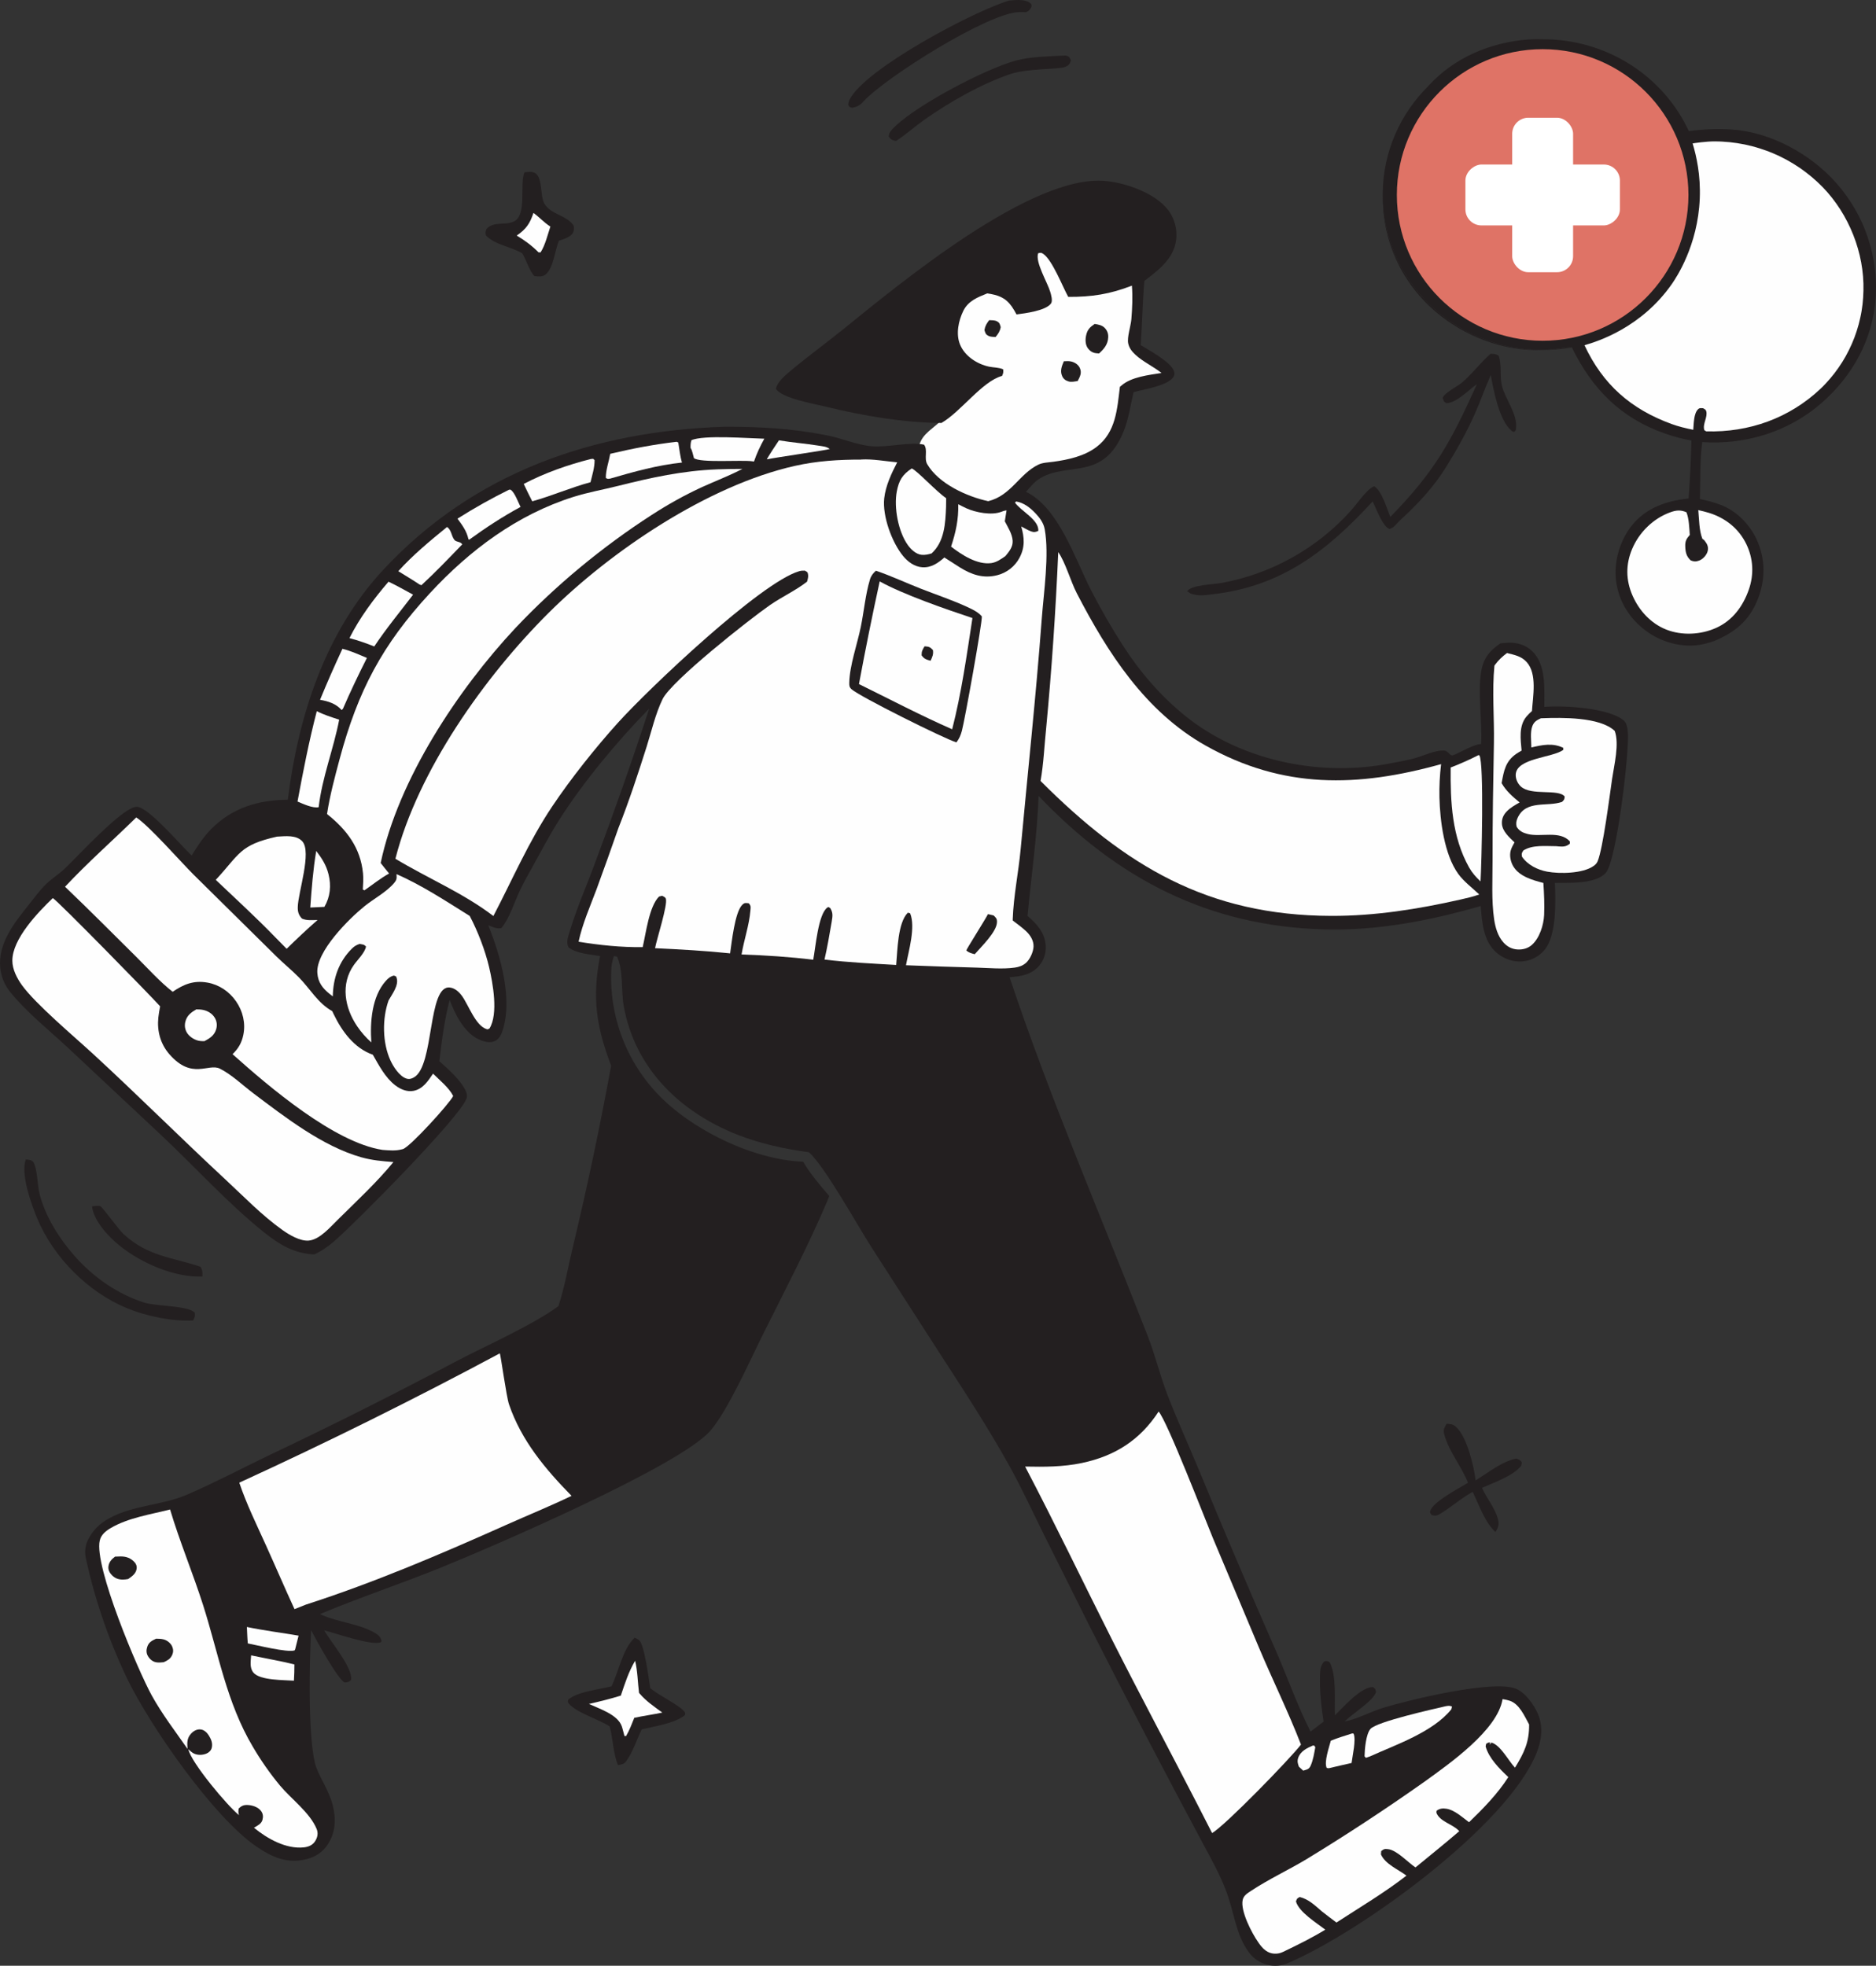 <svg xmlns="http://www.w3.org/2000/svg" id="Layer_2" data-name="Layer 2" viewBox="0 0 584.71 612.7"><rect x="0" y="0" width="584.71" height="612.7" fill="#333333" stroke="none"/><defs><style>      .cls-1 {        fill: #231f20;      }      .cls-2 {        fill: #df7366;      }      .cls-3 {        fill: #fff;      }      .cls-4 {        fill: #fefefe;      }    </style></defs><g id="Layer_1-2" data-name="Layer 1"><g><path class="cls-4" d="M294.69,129.4c-2.03,3.22-6.21,4.78-7.77,8.25-1.71,3.82.5,8.3,3.38,11.34,3.91,4.14,9.16,6.99,14.75,8.02,1.22.23,2.51.36,3.69,0,.89-.27,1.66-.81,2.43-1.34,2.91-2.02,5.82-4.03,8.73-6.05,1.55-1.08,3.12-2.16,4.86-2.9,4.22-1.78,9.09-1.38,13.35-3.06,4.16-1.64,7.37-5.18,9.29-9.22s2.65-8.54,2.88-13c4.9-.53,9.62-2.14,13.73-4.84-2.45-2.07-4.89-4.14-7.34-6.21-.83-.7-1.68-1.43-2.17-2.39-.78-1.53-.53-3.36-.29-5.06.62-4.44,1.02-8.91,1.2-13.39.02-.55.03-1.14-.28-1.59-.83-1.22-2.69-.3-3.96.44-3.66,2.11-8.27,1.78-12.31.53-1.54-.48-3.08-1.1-4.24-2.22-1.65-1.6-2.28-3.94-3.04-6.1s-1.91-4.44-4.03-5.33c-1.64-.69-3.56-.37-5.15.42s-2.91,2.02-4.21,3.23c-.73.68-1.48,1.4-1.76,2.35-.98,3.38,4.53,6.3,3.23,9.56-5.97,1.61-12.31-3.33-18.25-1.59-2.78.82-4.94,2.99-6.75,5.25-1.78,2.22-3.4,4.77-3.5,7.61-.16,4.59,3.57,8.26,6.89,11.43,1.29,1.23,2.66,2.71,2.58,4.5-.05.96-.52,1.85-.99,2.7-1.3,2.36-3.55,6.36-4.98,8.64Z"></path><g><path class="cls-1" d="M489.91,108.28c-2.94.53-5.97.8-9.07.8.5-.02,1.01-.05,1.51-.09,2.48-.2,4.97-.6,7.44-.96.04.08.08.17.12.25Z"></path><path class="cls-1" d="M584.68,87.98c-.02-.8-.07-1.61-.14-2.41s-.15-1.6-.26-2.4c-.1-.8-.23-1.6-.38-2.39-.14-.79-.31-1.58-.49-2.37-.19-.78-.39-1.56-.61-2.34-.23-.77-.47-1.54-.73-2.3-.26-.77-.54-1.52-.84-2.27-.29-.75-.61-1.49-.94-2.22-.34-.74-.69-1.46-1.06-2.18-.37-.71-.76-1.42-1.17-2.12-.4-.69-.82-1.38-1.26-2.06-.44-.67-.9-1.34-1.37-1.99-.47-.65-.96-1.3-1.46-1.93-.5-.62-1.02-1.24-1.56-1.85-7.94-9.09-20.56-16.01-32.71-16.79-4.4-.29-8.95-.08-13.33.51-7.79-16.88-25.25-28.64-45.53-28.64h-.15c-1.44-.06-2.89-.03-4.37.07-11.81.92-23.04,5.63-31.09,14.44-.02.02-.04.05-.06.07-8.63,8.57-14.01,20.23-14.2,33.13-.01.24-.01.48-.01.72,0,26.74,22.33,48.42,49.88,48.42.5-.02,1.01-.05,1.51-.09,2.48-.2,4.97-.6,7.44-.96.04.08.08.17.12.25,6.33,12.95,15.18,21.99,29.01,26.84,2.69.95,5.44,1.68,8.25,2.18-.14,6.03-.43,12.06-.86,18.08-6.73.65-13.26,2.88-17.65,8.34-3.79,4.73-5.71,11.32-4.96,17.33.8,6.37,4.2,11.79,9.33,15.59,4.65,3.44,10.77,5.22,16.53,4.38,1.59-.23,3.23-.71,4.75-1.24,6.34-2.67,10.79-6.19,13.45-12.75,2.49-6.11,2.57-12.62-.16-18.68-2.23-4.94-6.41-9.2-11.54-11.08-2.01-.74-4.13-1.31-6.23-1.73.17-5.84-.02-11.96.71-17.75,13.46.9,26.9-3.19,37.15-12.13,9.7-8.45,16.04-19.89,16.92-32.84.05-.81.08-1.61.09-2.42.02-.81,0-1.61-.02-2.42ZM580.69,92.71c-.05.71-.11,1.42-.19,2.13-.09.7-.19,1.41-.3,2.11-.12.7-.25,1.4-.41,2.09-.15.7-.32,1.39-.5,2.07-.19.69-.39,1.37-.61,2.05-.22.67-.45,1.35-.7,2.01-.26.67-.52,1.32-.81,1.98-.28.65-.58,1.29-.9,1.93-.31.64-.64,1.27-.99,1.89-.35.62-.71,1.23-1.08,1.83-.38.61-.77,1.2-1.18,1.78-.4.59-.82,1.16-1.25,1.72-.44.57-.89,1.12-1.35,1.66-.46.54-.93,1.07-1.42,1.59-.48.52-.98,1.03-1.5,1.52-9.78,9.27-22.35,13.74-35.73,13.37l-.58-.38c-.6-1.98,1.11-3.98.6-5.91-.15-.56-.54-.65-.99-.93-.61,0-1.03-.16-1.51.28-1.44,1.31-1.37,4.6-1.55,6.45-2.29-.46-4.55-1-6.74-1.8-12.73-4.65-21.42-12.31-27.16-24.56,13.16-4.24,24.41-9.88,31.44-22.46,3.2-5.72,4.68-11.83,5.01-18.07v-.04c.29-2.08.43-4.2.43-6.36,0-5.66-1-11.09-2.84-16.14l4.88-.39c.57-.04,1.12-.06,1.69-.06.78,0,1.56.03,2.35.07.78.04,1.56.1,2.33.18.78.08,1.56.18,2.33.3.77.12,1.54.26,2.31.41.76.16,1.53.34,2.28.53.76.2,1.51.41,2.26.65.75.23,1.49.48,2.22.75.73.27,1.46.55,2.18.86.72.3,1.43.63,2.14.97.7.34,1.4.7,2.08,1.07.69.38,1.36.77,2.03,1.18.67.41,1.32.83,1.97,1.27.64.45,1.28.9,1.9,1.38.62.47,1.23.96,1.83,1.46.6.5,1.19,1.02,1.76,1.55.57.54,1.13,1.08,1.68,1.64,8.16,8.43,12.99,20.51,12.68,32.24-.01.71-.04,1.42-.09,2.13Z"></path><circle class="cls-2" cx="480.81" cy="60.77" r="45.44"></circle><path class="cls-1" d="M308.3,99.79c.72.02,1.72,0,2.37.33.92.46.98.95,1.23,1.85-.26,1.34-.75,2.01-1.59,3.07-.6-.03-1.54-.03-2.09-.29-1.04-.5-1.08-.87-1.39-1.88.23-1.32.68-2.01,1.47-3.07h0Z"></path><path class="cls-1" d="M331.58,112.6c.77-.04,1.6-.1,2.36.09,1.1.28,2.2,1,2.65,2.07.65,1.54,0,2.64-.69,3.99-.88.15-1.96.4-2.84.14-.96-.29-1.62-.77-2.02-1.69-.71-1.61-.11-3.08.54-4.6h0Z"></path><path class="cls-1" d="M341.19,100.97c1.14.18,2.37.39,3.19,1.3.76.84,1.08,1.75,1.03,2.87-.1,2.19-1.3,3.62-2.86,5.03-1.43-.06-2.35-.27-3.31-1.4-.97-1.13-1.02-2.75-.74-4.13.39-1.9,1.15-2.62,2.68-3.67h0Z"></path><path class="cls-1" d="M28.68,375.98c.62-.03,1.93-.22,2.52-.07.68.18,5.8,7.4,7.38,8.82,7.73,6.96,14.88,7.07,23.9,10.1.7,1.16.59,1.73.61,3.06-8.8.31-19.06-4.19-25.81-9.63-3.44-2.77-8.13-7.77-8.6-12.29h0Z"></path><path class="cls-1" d="M331.39,17.34c.3-.01.74-.05,1.03.03.89.26,1.04.68,1.37,1.44-.35,1.15-.64,1.57-1.83,2.06-1.86.76-11.76.45-16.91,2.17-9.09,3.03-19.07,8.74-26.93,14.27-2.88,2.03-5.48,4.4-8.42,6.34l-.4.26c-.14-.02-.29-.01-.43-.05-1.04-.27-1.26-.47-1.87-1.29.13-.83.18-1.2.75-1.87,5.91-7.02,29.52-19.39,39.03-21.86,4.72-1.23,9.77-1.23,14.61-1.51h0Z"></path><path class="cls-1" d="M450.89,443.77c1.18.07,1.9.09,2.84.9,3.45,2.96,5.66,12.3,6.19,16.74,3.88-2.36,8.16-5.89,12.65-6.79.99.37,1.17.36,1.77,1.21l-.23,1.04c-2.66,3.28-8.39,5.14-12.2,6.88,1.46,3.29,4.04,6.22,4.96,9.72.45,1.72.13,2.6-.77,4.04-3.28-2.98-5.18-8.58-7.09-12.51-3.66,1.98-6.72,4.82-10.26,6.91-.97.58-1.42.58-2.49.34-.32-.45-.63-.61-.5-1.2.68-2.96,9.26-7.28,11.78-8.91-2.02-5.08-5.89-9.67-7.36-14.9-.44-1.57-.07-2.17.71-3.48h0Z"></path><path class="cls-1" d="M314.54.17c1.92-.17,5.03-.51,6.6.83.47.4.32.36.38,1.05-.57,1.06-.64,1.18-1.69,1.75-.76-.03-1.52-.04-2.28-.02-9.69.28-41.52,20.34-48.44,27.84-1,1.19-2,1.71-3.51,1.97-.83-.25-.75-.05-1.22-.88.05-.62.14-1.15.43-1.71,5.07-9.76,38.84-27.59,49.72-30.83h0Z"></path><path class="cls-1" d="M8.08,361.38c.72.11,1.81.1,2.27.79,1.27,1.88,1.33,7.22,1.9,9.61,1.73,7.25,6.32,14.47,11.25,19.98,5.77,6.45,13.2,11.61,21.48,14.25,3.72,1.19,13.69.89,15.75,3.15.12,1.06-.04,1.48-.54,2.41-6.44.36-14.53-1.33-20.47-3.76-12.25-5-22.99-15.83-28.1-27.99-1.78-4.23-5.34-14.1-3.55-18.44h0Z"></path><path class="cls-1" d="M163.47,53.69c.89-.08,1.93-.24,2.8.03,3.03.92,1.96,7.17,3.36,9.68,1.97,3.52,7.19,3.7,9.17,6.96.07.69.17,1.31-.12,1.97-.7,1.63-2.94,2.15-4.47,2.7-1.29,2.98-1.65,8.46-4.15,10.51-1.05.86-2.22.62-3.48.52-1.69-1.7-2.44-5.01-3.85-7.13-3.52-2.07-8.42-2.59-11.25-5.51-.29-.95-.17-1.1.14-2.06,2.28-2.48,5.79-1.02,8.55-2.33,4.18-1.99,1.69-11.59,3.3-15.34h0Z"></path><path class="cls-4" d="M166.27,66.37c1.85,1.32,3.27,2.99,5.27,4.25-.87,2.59-1.59,5.77-3.06,8.05l-.63-.02c-2.12-2.13-4.24-3.69-6.8-5.23,2.96-2.02,4.08-3.71,5.22-7.04h0Z"></path><path class="cls-1" d="M197.81,510.45c.44.22,1.04.47,1.42.79,1.62,1.36,3.04,12.41,3.43,14.94,2.6,2.21,9.02,5.29,10.57,7.21.46.57.31.56.23,1.22-3.3,2.6-9.41,3.43-13.45,4.4-1.54,3.17-2.72,7.01-4.78,9.87-.77,1.06-1.41,1.05-2.61,1.29-1.51-3.52-1.55-8.27-2.6-12.07-3.41-2.25-10.37-4.25-12.78-7.17-.41-.49-.21-.64-.1-1.2,2.88-2.49,9.78-3.17,13.44-4.12,2.3-4.62,3.43-11.59,7.23-15.16h0Z"></path><path class="cls-4" d="M197.95,517.62c.77,3.16.82,6.78,1.22,10.03.08.09.17.19.25.28,1.99,2.34,4.54,4.04,7,5.86-2.89.6-5.82,1.02-8.72,1.62-.78,1.94-1.51,3.88-2.56,5.69h-.51s-.24-.94-.24-.94l-.17-.62c-.13-.5-.26-1-.43-1.5-1.27-3.64-7.02-5.45-10.23-6.94,3.35-.77,6.65-1.57,9.94-2.6,1.26-3.76,2.43-7.44,4.46-10.87h0Z"></path><path class="cls-1" d="M464.6,110.27c1.01.04,1.57.04,2.47.55,1.1,2.89.31,6.34,1.03,9.35,1.01,4.21,4.87,8.79,4.42,13.18-.07.7-.03.83-.6,1.27-.46-.12-.46-.07-.85-.4-3.85-3.28-5.56-12.58-6.43-17.31-1.81,4.04-3.25,8.25-5.06,12.3-2.53,5.66-5.74,11.35-9.02,16.61-3.91,6.25-8.79,11.38-14.19,16.35-1.06.97-1.88,2.38-3.32,2.71-2.16-.81-4.15-6.5-5.23-8.6-14,15.27-28.19,26.38-49.46,28.89-2.84.36-4.95.76-7.68-.34l.3.07-.95-.61c1.17-1.96,8.07-2.14,10.45-2.55.97-.17,1.94-.37,2.9-.58.96-.21,1.92-.45,2.88-.7.95-.25,1.9-.53,2.84-.82.94-.29,1.88-.61,2.81-.94.93-.33,1.85-.68,2.77-1.05.92-.37,1.82-.76,2.72-1.17s1.79-.83,2.67-1.28c.88-.44,1.75-.91,2.62-1.39.86-.48,1.71-.98,2.56-1.49.84-.52,1.67-1.05,2.49-1.6.82-.55,1.63-1.12,2.42-1.7.8-.58,1.58-1.18,2.35-1.8.77-.62,1.53-1.25,2.27-1.89.74-.65,1.48-1.31,2.19-1.99.72-.68,1.42-1.37,2.11-2.08.69-.71,1.36-1.43,2.02-2.16,1.94-2.14,4.69-6.44,7.18-7.55,2.41,1.4,3.96,6.96,5.05,9.57,14-14.32,18.87-23.41,26.99-41.37-2.64,1.8-6.28,5.81-9.51,5.93-.91-.54-.82-.67-1.15-1.69.62-1.62,4.42-3.42,5.95-4.7,3.26-2.73,5.76-6.24,8.99-9.03h0Z"></path><path class="cls-1" d="M430.96,60.66c-.03,1.5.02,3.02.14,4.56.06.77.13,1.53.23,2.29.1.77.22,1.53.35,2.28.14.76.29,1.51.47,2.26.17.75.36,1.5.57,2.24.21.74.44,1.47.68,2.2.25.73.51,1.45.8,2.16.28.72.58,1.43.89,2.13.32.7.65,1.39,1,2.08.36.68.72,1.36,1.11,2.02.38.67.78,1.32,1.2,1.97.42.65.85,1.28,1.3,1.91.45.62.91,1.24,1.39,1.84.48.6.97,1.19,1.48,1.77.5.57,1.03,1.14,1.56,1.69.54.55,1.09,1.09,1.65,1.62.56.52,1.14,1.03,1.72,1.53,9.1,7.72,21.31,12.4,33.34,11.87-27.55,0-49.88-21.68-49.88-48.42ZM568.1,58.34c-.55-.56-1.11-1.1-1.68-1.64-.57-.53-1.16-1.05-1.76-1.55-.6-.5-1.21-.99-1.83-1.46-.62-.48-1.26-.93-1.9-1.38-.65-.44-1.3-.86-1.97-1.27-.67-.41-1.34-.8-2.03-1.18-.68-.37-1.38-.73-2.08-1.07-.71-.34-1.42-.67-2.14-.97-.72-.31-1.45-.59-2.18-.86-.73-.27-1.47-.52-2.22-.75-.75-.24-1.5-.45-2.26-.65-.75-.19-1.52-.37-2.28-.53-.77-.15-1.54-.29-2.31-.41-.77-.12-1.55-.22-2.33-.3-.77-.08-1.55-.14-2.33-.18-.79-.04-1.57-.07-2.35-.07-.57,0-1.12.02-1.69.06l-4.88.39c1.84,5.05,2.84,10.48,2.84,16.14,0,2.16-.14,4.28-.43,6.36v.04c-.33,6.24-1.81,12.35-5.01,18.07-7.03,12.58-18.28,18.22-31.44,22.46,5.74,12.25,14.43,19.91,27.16,24.56,2.19.8,4.45,1.34,6.74,1.8.18-1.85.11-5.14,1.55-6.45.48-.44.9-.28,1.51-.28.45.28.84.37.99.93.51,1.93-1.2,3.93-.6,5.91l.58.38c13.38.37,25.95-4.1,35.73-13.37.52-.49,1.02-1,1.5-1.52.49-.52.96-1.05,1.42-1.59.46-.54.91-1.09,1.35-1.66.43-.56.85-1.13,1.25-1.72.41-.58.8-1.17,1.18-1.78.37-.6.73-1.21,1.08-1.83.35-.62.68-1.25.99-1.89.32-.64.62-1.28.9-1.93.29-.66.55-1.31.81-1.98.25-.66.48-1.34.7-2.01.22-.68.42-1.36.61-2.05.18-.68.35-1.37.5-2.07.16-.69.29-1.39.41-2.09.11-.7.21-1.41.3-2.11.08-.71.14-1.42.19-2.13.05-.71.08-1.42.09-2.13.31-11.73-4.52-23.81-12.68-32.24Z"></path><path class="cls-4" d="M529.33,159c1.13.26,2.27.52,3.38.87,5.1,1.61,9.22,4.86,11.58,9.72,2.19,4.52,2.43,9.46.78,14.18-1.8,5.16-5.05,9.62-10.15,11.92-4.78,2.16-10.71,2.48-15.61.53-4.78-1.9-8.44-5.91-10.48-10.57-2.11-4.81-2.17-9.72-.12-14.56,2.19-5.19,6.58-9.5,11.9-11.42,1.84-.66,3.23-.79,5.02,0,.81,2.04.88,4.88,1.04,7.07-1.07,1.2-1.47,1.94-1.41,3.57.06,1.79.33,3.1,1.7,4.36,1,.4,1.58.43,2.61.06,1.2-.44,2.34-1.7,2.66-2.91.34-1.27-.11-2.25-.88-3.23-.32-.41-.26-.3-.75-.64-1.04-2.63-1.02-6.15-1.28-8.97h0Z"></path><path class="cls-4" d="M568.1,58.34c-.55-.56-1.11-1.1-1.68-1.64-.57-.53-1.16-1.05-1.76-1.55-.6-.5-1.21-.99-1.83-1.46-.62-.48-1.26-.93-1.9-1.38-.65-.44-1.3-.86-1.97-1.27-.67-.41-1.34-.8-2.03-1.18-.68-.37-1.38-.73-2.08-1.07-.71-.34-1.42-.67-2.14-.97-.72-.31-1.45-.59-2.18-.86-.73-.27-1.47-.52-2.22-.75-.75-.24-1.5-.45-2.26-.65-.75-.19-1.52-.37-2.28-.53-.77-.15-1.54-.29-2.31-.41-.77-.12-1.55-.22-2.33-.3-.77-.08-1.55-.14-2.33-.18,0,0-1.24-.07-2.35-.07-2.78,0-6.26.53-6.9.63,1.18,3.87,2.53,9.86,2.23,17.19-.59,14.67-7.35,24.67-8.66,26.57-9.45,13.59-23.08,17.96-27.27,19.14,5.74,12.25,14.43,19.91,27.16,24.56,2.19.8,4.45,1.34,6.74,1.8.18-1.85.11-5.14,1.55-6.45.48-.44.9-.28,1.51-.28.45.28.84.37.99.93.51,1.93-1.2,3.93-.6,5.91l.58.38c13.38.37,25.95-4.1,35.73-13.37.52-.49,1.02-1,1.5-1.52.49-.52.96-1.05,1.42-1.59.46-.54.91-1.09,1.35-1.66.43-.56.85-1.13,1.25-1.72.41-.58.8-1.17,1.18-1.78.37-.6.73-1.21,1.08-1.83.35-.62.68-1.25.99-1.89.32-.64.62-1.28.9-1.93.29-.66.55-1.31.81-1.98.25-.66.48-1.34.7-2.01.22-.68.42-1.36.61-2.05.18-.68.35-1.37.5-2.07.16-.69.29-1.39.41-2.09.11-.7.21-1.41.3-2.11.08-.71.14-1.42.19-2.13.05-.71.08-1.42.09-2.13.31-11.73-4.52-23.81-12.68-32.24Z"></path><path class="cls-1" d="M464.85,543.13c2.89.84,5.25,5.62,7.34,7.83,2.81-4.59,4.47-7.94,4.4-13.47-1.45-2.61-3.03-6.45-6.13-7.42-.7-.23-1.41-.35-2.14-.47-1.57,9.67-16.59,20.14-24.26,25.68-11.98,8.47-24.24,16.52-36.77,24.16-5.67,3.41-11.88,6.28-17.38,9.93-1.11.74-2.29,1.42-2.59,2.81-.74,3.44,2.82,10.32,4.83,13.17,1.59,2.26,2.62,3.15,5.24,3.96.1.04.2.07.31.1,5.17-2.45,10.47-4.98,15.35-7.96-2.76-2.17-8.17-5.43-9.14-8.81.34-.93.31-.91,1.17-1.38,2.81.68,4.78,2.66,6.92,4.49,1.51,1.15,3,2.36,4.54,3.46,7.33-4.76,14.89-9.24,21.81-14.61-2.63-1.98-6.61-3.57-7.95-6.62l.08-1.02c.83-.65,1.01-.75,2.13-.62,2.75.31,6.22,4.15,8.56,5.7,4.55-3.75,9.17-7.45,13.65-11.3-.1-.1-.2-.2-.3-.3-2.08-2.01-5.75-2.7-6.84-5.43l.06-.66c1.01-.68,1.87-.79,3.09-.6,2.53.39,4.99,2.72,7.03,4.2,4.47-4.32,8.88-8.81,12.24-14.06-2.72-2.56-6.07-5.89-7.07-9.56l.16-.83c.51-.3.65-.42,1.26-.43l-.2.71.6-.65Z"></path><path class="cls-1" d="M507.35,228.16c-.14-1.33-.27-2.79-1.36-3.68-4.69-3.86-18.82-4.67-24.66-4.14-.05-5.73.69-13.04-3.79-17.4-1.97-1.92-4.81-2.75-7.52-2.61-.79.04-1.59.11-2.38.21-3.27,2.2-5.21,4.54-5.94,8.5-1.19,6.42.31,15.82-.07,22.86-.15.01-.3.03-.44.04-2.52.28-7.83,3.63-8.65,3.5-.78-.11-1.37-1.46-2.37-1.51-2.99-.18-6.8,1.81-9.72,2.53-2.97.72-6.01,1.3-9.03,1.82-21.12,3.63-44.78-1.43-61.68-14.89-7.87-6.28-14.36-13.83-19.8-22.27-3.56-5.54-6.95-11.43-9.95-17.29-4.92-9.64-10.09-25.69-20.21-30.53,1.21-1.35,2.5-3,4.04-4,8.77-5.64,20.06.99,26.45-15,1.55-3.89,2.08-8.03,3.04-12.08,3.07-.85,10.95-2,12.52-4.89.3-.54.27-1.14.05-1.73-1.08-2.86-7.71-6.4-10.34-8.03.46-6.66.56-13.39,1.14-20.03,4.32-3.27,9.15-6.89,9.89-12.69.06-.42.09-.84.1-1.26.01-.42,0-.84-.03-1.26-.02-.41-.07-.83-.14-1.25-.07-.41-.16-.82-.27-1.23-.11-.4-.24-.8-.39-1.19-.15-.4-.31-.78-.5-1.16-.19-.37-.39-.74-.61-1.1-.22-.36-.46-.7-.72-1.03-4.03-5.19-13.02-8.37-19.48-8.97-23.03-2.14-64.04,31.95-81.77,46.27-5.44,4.39-11.11,8.51-16.47,13.01-1.64,1.39-3.99,3.33-4.46,5.49,1.83,2.99,12.07,4.72,15.63,5.6,11.42,2.8,24.15,4.99,35.97,5.06,6.07-3.5,12.72-13.01,18.89-14.66.41-.89.42-1.08.35-2.06-1.36-.61-2.94-.53-4.39-.83-3.74-.79-7.62-3.3-9.08-6.96-1.32-3.28-.45-7.37,1.05-10.44,1.52-3.09,4.45-4.23,7.47-5.44,3.36.53,5.62,1.23,7.66,4.13.54.77,1,1.6,1.45,2.43,2.64-.34,9.05-1.14,10.73-3.38.63-.85.04-2.77-.22-3.66-.87-2.96-4.74-9.25-3.77-12.03.8-.17.93-.26,1.65.24,2.82,2,5.91,10.07,7.73,13.36,7.3.04,13-.84,19.84-3.5h0c.28,3.44.11,7.07-.17,10.52-.18,2.07-1.36,5.55-.99,7.43.3,1.48,1.16,2.57,2.25,3.58,2.45,2.26,5.55,3.62,8.14,5.69-3.98.64-9.41,1.21-12.49,3.92-.16.13-.32.27-.48.4-.85,6.9-1.23,14.17-7.3,18.75-3.79,2.87-8.81,3.97-13.43,4.6-1.46.2-3.32.24-4.67.89-6.02,2.93-8.49,9.63-15.63,11.4-6.58-1.41-15.47-5.42-19.03-11.55-1.05-1.81.28-4.47-.99-6.07-4.43-.94-11.13.87-16.11.51-4.81-.35-9.81-2.66-14.64-3.51-10.52-2.06-20.84-2.62-31.53-2.58-40.75,1.35-78.02,14.22-106.24,44.56-18.19,19.54-26.53,45.72-29.78,71.7-9.14.04-17.27,2.48-23.87,9.12-2.46,2.48-4.25,5.3-6.08,8.24-3.28-2.93-13.63-15.39-17.27-15.16-4.51.29-18.54,15.76-22.37,19.34-1.87,1.74-4.1,3.12-5.91,4.91-1.94,1.93-3.63,4.26-5.33,6.4-4.45,5.57-9.51,11.9-8.8,19.51.04.35.08.69.14,1.04.06.34.13.68.22,1.02.08.34.18.67.29,1s.23.66.36.98c.13.32.28.64.43.95.16.31.33.62.51.92.18.3.37.59.57.87.2.29.41.56.63.83,5.06,6.24,11.94,11.74,17.83,17.21l28.62,26.82c10.75,10.03,21.23,21.71,32.64,30.84,4.79,3.84,9.4,6.6,15.61,6.87,2.31-1.04,4.14-2.3,6.06-3.95,6.64-5.69,38.83-38.19,41.34-44.45.35-.85.26-1.6-.11-2.43-1.5-3.41-5.52-6.94-8.27-9.38.73-6.34,1.6-12.96,3.21-19.13,1.64,4.43,4.45,10.06,8.88,12.23,1.4.69,3.24,1.26,4.8.77,1.36-.43,2.17-1.64,2.63-2.91,3.58-9.92-.49-24.02-4.28-33.33,1.3.48,2.7,1.21,4.09.87,2.64-3.19,4.03-8.09,5.84-11.87,1.19-2.49,2.56-4.9,3.9-7.32,2.65-4.77,5.21-9.69,8.13-14.3,7.49-11.83,18.33-24.9,28.2-34.91-5.29,16.19-10.93,32.25-16.92,48.19-2.56,6.98-5.69,14.04-7.82,21.13-.51,1.69-1.23,3.45-.41,5.08,2.64,2.01,6.63,2.15,9.83,2.72-2.51,13.09-1.21,21.79,3.45,34.19-3.47,18.96-7.45,37.82-11.94,56.57-1.46,6.02-2.54,12.46-4.47,18.33-7.61,5.68-22.5,12.34-31.37,16.96-19.6,10.4-39.42,20.35-59.47,29.85-8.26,4-16.5,8.33-24.92,11.97-7.82,3.37-16.62,3.21-24.17,7.32-3.13,1.7-5.12,3.75-6.57,6.49-.97,1.81-1.25,3.92-.82,5.93.55,2.55,1.16,5.09,1.83,7.61.91,3.42,1.93,6.81,3.05,10.17s2.34,6.68,3.66,9.96c1.33,3.28,2.76,6.52,4.28,9.72,7.2,14.9,26.97,43.41,40.51,52.59,4.63,3.13,9.12,5.17,14.84,3.97,3.1-.65,5.58-2.14,7.31-4.83,2.42-3.79,2.53-7.94,1.47-12.19-1.19-4.78-4.74-9.5-5.57-13.23-2.16-9.6-1.68-31-1.16-41.31,1.42,2.85,8.37,15.44,10.46,16.35,1.13-.11,1.2-.05,2.01-.83.55-3.81-6.37-11.84-8.39-15.42,3.6.87,14.78,4.88,17.65,3.7l.26-.35c-.39-1.38-.98-1.91-2.21-2.62-4.87-2.81-11.36-3.25-16.58-5.6-.15-.07-.3-.13-.45-.2,12.22-5.11,24.87-9.32,37.17-14.28,15.99-6.45,74.85-31.79,84.49-42.83,5.41-6.21,12.4-22,16.46-30.13,6.84-13.72,14-27.35,20-41.46.23-.54.42-1.08.62-1.63-2.88-3.35-5.89-6.85-8.12-10.67-15.68-.59-35.05-10.04-45.69-21.46-.59-.64-1.17-1.29-1.73-1.96-.57-.66-1.11-1.34-1.64-2.03-.53-.7-1.04-1.4-1.53-2.12-.5-.72-.97-1.45-1.43-2.19-.46-.74-.9-1.5-1.32-2.26s-.82-1.54-1.2-2.32c-.38-.78-.74-1.58-1.08-2.38-.35-.8-.67-1.61-.97-2.43-.3-.81-.59-1.64-.85-2.47-.26-.83-.5-1.67-.72-2.51-.22-.84-.42-1.69-.6-2.55-.17-.85-.33-1.71-.47-2.57-.13-.86-.25-1.72-.34-2.59-.09-.86-.16-1.73-.21-2.6s-.08-1.74-.08-2.61c-.01-.88,0-1.75.04-2.62.06-1.53.28-2.86.79-4.3l.15-.13.89.19c2.04,4.69,1.17,10.46,2.08,15.47,3.5,19.36,17.49,32.92,35.34,39.99,7.06,2.79,14.85,4.5,22.38,5.5,5.13,4.67,15.1,22.84,19.65,29.88l20.84,32.38c7.65,11.82,15.31,23.47,22.14,35.8,3.61,6.52,6.73,13.3,10.03,19.98l14.64,29.34c11.63,22.94,23.52,45.75,35.67,68.43,2.43,4.48,5.07,9.29,6.9,14.04,2.84,7.39,3.03,13.84,7.28,19.58,2.81,3.8,7.94,5.2,12.25,3.25.05-.02.09-.04.14-.06,22.6-9.72,68.09-42.61,77.24-65.39,1.57-3.91,2.12-8.26.39-12.23-1.23-2.83-3.93-6.66-6.93-7.83-7.17-2.79-33.28,3.54-41.3,6-4.01,1.23-7.84,3.43-11.93,4.25l.38-.39c2.13-2.11,8.69-6.2,9.35-8.82-.24-.94-.18-.98-.97-1.53-3.82.02-9.16,6.25-11.85,8.8-.17-4.71.56-12.41-1.62-16.51-.76-.46-.75-.44-1.64-.3-1.23,1.13-1.34,2.76-1.39,4.34-.15,4.59.42,9.95,1.12,14.46l-4.06,3.11c-4.19-8.26-7.27-17.18-11.01-25.67-8.14-18.52-16.06-37.13-23.76-55.84-3.19-7.66-6.65-15.28-9.66-23.01-2.41-6.16-3.92-12.63-6.33-18.82-14.41-37.04-30.49-74.12-43.04-111.79,3.45-.26,6.73-.74,9.16-3.52,1.53-1.75,2.24-4.03,2.09-6.35-.27-4.04-2.76-6.76-5.66-9.24,1.18-12.46,2.97-24.87,3.45-37.4,24.57,25.84,52.95,40.61,89.02,41.6,16.59.45,32.93-2.71,48.78-7.29.39,5.05.81,10.93,4.89,14.51,2.24,1.96,5.3,3.05,8.27,2.74.34-.03.67-.08,1-.15s.65-.15.97-.25c.33-.1.64-.21.95-.35.31-.13.61-.27.91-.43.29-.17.58-.34.86-.53.27-.19.54-.39.8-.61.26-.22.5-.45.74-.69.23-.24.45-.49.66-.75,3.6-4.6,3.3-14.94,3.07-20.68,4.49-.07,12.55.4,15.82-3.09,3.46-3.7,7.49-38.48,6.91-43.96ZM387.32,592.18c.3-1.39,1.48-2.07,2.59-2.81,5.5-3.65,11.71-6.52,17.38-9.93,12.53-7.64,24.79-15.69,36.77-24.16,7.67-5.54,22.69-16.01,24.26-25.68.73.12,1.44.24,2.14.47,3.1.97,4.68,4.81,6.13,7.42.07,5.53-1.59,8.88-4.4,13.47-2.09-2.21-4.45-6.99-7.34-7.83l-.6.65.2-.71c-.61.01-.75.13-1.26.43l-.16.83c1,3.67,4.35,7,7.07,9.56-3.36,5.25-7.77,9.74-12.24,14.06-2.04-1.48-4.5-3.81-7.03-4.2-1.22-.19-2.08-.08-3.09.6l-.06.66c1.09,2.73,4.76,3.42,6.84,5.43.1.1.2.2.3.3-4.48,3.85-9.1,7.55-13.65,11.3-2.34-1.55-5.81-5.39-8.56-5.7-1.12-.13-1.3-.03-2.13.62l-.08,1.02c1.34,3.05,5.32,4.64,7.95,6.62-6.92,5.37-14.48,9.85-21.81,14.61-1.54-1.1-3.03-2.31-4.54-3.46-2.14-1.83-4.11-3.81-6.92-4.49-.86.47-.83.45-1.17,1.38.97,3.38,6.38,6.64,9.14,8.81-4.88,2.98-10.18,5.51-15.35,7.96-.11-.03-.21-.06-.31-.1-2.62-.81-3.65-1.7-5.24-3.96-2.01-2.85-5.57-9.73-4.83-13.17Z"></path><path class="cls-4" d="M409.22,544.05l.41.05.32.47c-.33,1.89-.66,3.94-1.42,5.71-.52,1.22-1.18,1.23-2.34,1.61l-1.34-1.23c-.37-.96-.57-1.68-.25-2.7.67-2.1,2.76-3.13,4.62-3.91h0Z"></path><path class="cls-4" d="M242.79,137.25c4.1.69,8.24.99,12.33,1.65,1.21.2,2.52.26,3.5,1.05-.53.28-16.93,2.66-19.64,3.22,1.18-2.03,2.5-3.97,3.8-5.92h0Z"></path><path class="cls-4" d="M421.49,540.27l.41.1c.81,1.98-.38,6.89-.64,9.13-2.38.53-4.75,1.07-7.12,1.64l-.63-.09c-.9-1.87.77-6.49,1.27-8.48,2.15-.91,4.48-1.57,6.71-2.3h0Z"></path><path class="cls-4" d="M98.55,265.22c1.76,2.27,3.14,4.44,3.84,7.26.89,3.56.55,7.01-1.28,10.18l-4.4.2c.41-5.87.88-11.84,1.85-17.64h0Z"></path><path class="cls-4" d="M61.17,314.61c.73,0,1.42.03,2.14.17,1.47.31,2.81,1.12,3.61,2.41.68,1.1.82,2.41.45,3.64-.59,1.92-1.96,2.78-3.64,3.68-.63,0-.68.02-1.35-.05-1.46-.14-3.16-1.17-3.99-2.38-.09-.13-.17-.26-.24-.4-.07-.14-.14-.28-.2-.42-.06-.14-.11-.29-.15-.44-.04-.15-.08-.3-.11-.46-.03-.15-.05-.31-.06-.46-.01-.16-.01-.31,0-.47,0-.16.02-.31.04-.47.02-.15.05-.31.09-.46.46-1.96,1.78-2.94,3.43-3.9h0Z"></path><path class="cls-4" d="M78.27,515.95c4.5.98,9.02,1.71,13.49,2.83.02,1.7-.06,3.37-.15,5.07-3.07-.24-10.58-.04-12.63-2.53-1.24-1.51-.82-3.54-.71-5.36h0Z"></path><path class="cls-4" d="M76.95,507.11c5.31,1.1,10.76,1.79,16.11,2.7l-1.08,4.31-.18.29c-2.24.74-11.76-1.65-14.56-2.18-.17-1.69-.2-3.41-.29-5.11h0Z"></path><path class="cls-4" d="M158.68,152.63h.46c1.34.9,2.32,3.89,3.11,5.37-5.65,3.05-10.85,6.48-16.05,10.24l-.21-.22c-.52-2.48-1.93-4.36-3.4-6.36,5.2-3.3,10.57-6.31,16.09-9.03h0Z"></path><path class="cls-4" d="M106.72,202.22c2.64.65,5.13,1.8,7.64,2.85-2.64,5.23-5.14,10.45-7.46,15.82l-.4.43c-1.84-2.03-4.13-2.74-6.75-3.2,2.2-5.35,4.53-10.65,6.98-15.9h0Z"></path><path class="cls-4" d="M184.1,143.08l.75-.08.47.42c.02,2.32-.73,4.63-1.27,6.88-6.19,1.67-12.06,4.26-18.16,5.95-.94-1.77-1.78-3.6-2.65-5.41,6.46-3.41,13.8-5.98,20.86-7.76h0Z"></path><path class="cls-4" d="M215.24,139.63c-.03-.9,0-1.54.26-2.41,3.63-1.72,17.85-.59,22.73-.48-1.3,2.31-2.37,4.61-3.23,7.12-.17-.03-.34-.06-.51-.08-3.28-.49-16.34.58-18.21-1-.23-.77-.56-2.57-1.04-3.14h0Z"></path><path class="cls-4" d="M139.35,164.25c1.36.98,1.29,2.61,2.18,3.91.62.9,1.89.52,2.55,1.5-4.1,4.26-8.4,8.74-12.73,12.74l-.59-.22c-2.16-1.45-4.41-2.77-6.62-4.15,4.59-5.08,9.92-9.48,15.21-13.79h0Z"></path><path class="cls-4" d="M210.89,137.7l.51.22c.39,2.18.52,4.09,1.16,6.25-7.74.82-14.96,2.85-22.41,5.01-.95.09-.51.16-1.33-.19-.04-2.43.95-5.11,1.38-7.54,6.9-1.64,13.63-2.93,20.68-3.75h0Z"></path><path class="cls-4" d="M121.09,181.3c2.6,1.23,5.13,2.69,7.66,4.05-4.11,5.4-8.32,10.46-12.1,16.14-2.56-1.02-5.07-1.89-7.73-2.6,3.19-6.37,7.54-12.19,12.17-17.58h0Z"></path><path class="cls-4" d="M450.61,531.8c.89-.14,1.12-.21,1.95.1l-.2.86c-5.78,7.14-17.15,10.96-25.37,14.69l-1.28.44-.41-.48c.05-2.1.41-6.95,1.88-8.56,2.05-2.25,19.48-6.13,23.43-7.05h0Z"></path><path class="cls-4" d="M98.74,221.66c2.24,1.15,4.59,1.88,6.98,2.65-1.76,9.16-5.32,17.98-6.4,27.29-1.89.38-4.82-1.04-6.59-1.77,1.76-9.47,3.58-18.85,6.01-28.18h0Z"></path><path class="cls-4" d="M298.66,157.16c.84.43,1.68.88,2.54,1.27,2.91,1.32,7.86,2.26,10.87,1.1.64-.25.93-.36,1.65-.46l-.54,3.42c.96,1.84,2.3,3.92,2.44,6.03.13,1.95-1.09,3.39-2.26,4.81-1.38.95-2.73,1.95-4.43,2.18-4.34.58-9.22-2.58-12.5-5.14,1.48-4.48,2.35-8.47,2.23-13.19h0Z"></path><path class="cls-4" d="M460.81,235.36l.28.08c1.51,2.27.67,34.22.36,39.29-1.45-1.39-2.54-2.57-3.55-4.33-5.38-9.61-5.86-20.4-5.75-31.18,2.97-1.16,5.83-2.4,8.67-3.86h0Z"></path><path class="cls-4" d="M284.17,146c1.78.77,7.6,7.15,10.73,9.28.01.89,0,1.78-.03,2.67-.2,5.14-.48,10.85-4.51,14.54-.97.31-2.06.54-3.08.44-1.77-.16-3.33-1.66-4.32-3.03-3.01-4.2-4.4-11.74-3.44-16.76.66-3.43,1.76-5.23,4.65-7.13h0Z"></path><path class="cls-4" d="M86.37,260.76s.07,0,.11,0c2.48-.14,5.85-.56,7.72,1.45,3.06,3.3-1.3,15.97-1.39,20.51-.03,1.49.26,2.49,1.31,3.6,1.53.67,3.22.46,4.86.43-3.32,2.9-6.49,5.9-9.64,8.98l-3.38-3.43c-6.01-6.23-12.44-12.09-18.71-18.06,7.47-8.03,7.34-10.86,19.12-13.48h0Z"></path><path class="cls-4" d="M469.72,203.55c2.32.59,4.47.96,6.14,2.84,3.29,3.7,1.91,10.65,1.62,15.22-.6.56-1.22,1.13-1.74,1.76-2.42,2.93-1.8,7.09-1.49,10.58-.52.3-1.03.59-1.53.92-3.51,2.37-3.98,5.33-4.7,9.23,1.46,2.51,3.41,4.18,5.61,6.01-1.37.78-2.93,1.66-4.02,2.81-1.02,1.07-1.57,2.27-1.5,3.77.12,2.42,2.32,4.31,3.93,5.86-.43.82-.95,1.68-1.19,2.58-.43,1.58-.01,3.53.82,4.91,1.91,3.18,6.02,4.28,9.37,5.17.22,3.36.37,6.64.23,10.01-.16,3.12-1.4,7.11-3.79,9.27-1.2,1.09-2.82,1.53-4.42,1.45-1.83-.08-3.34-.89-4.53-2.26-1.72-1.98-2.46-4.59-2.84-7.14-.87-5.92-.48-12.39-.49-18.38-.02-12.15.19-24.27.42-36.42.15-8.09-.62-16.21.16-24.27l.21-.29c1.1-1.49,2.23-2.52,3.71-3.64h0Z"></path><path class="cls-4" d="M480.27,223.88c.15,0,.29-.02.44-.02,6.03-.21,17.89-.44,22.56,3.95,1.51,4.01-.2,10.77-.8,14.89-.82,5.64-2.84,21.61-4.5,25.7-.29.71-.7,1.11-1.32,1.54-3.33,2.34-10.5,2.47-14.43,1.74-3.01-.56-6.09-2.1-7.85-4.66-.16-1.05-.14-1.02.42-1.93,2.81-1.83,6.99-1.34,10.24-1.34.3.03.6.06.89.08,1.38.1,2.29.05,3.38-.88l-.02-.71c-3.13-3.46-9.02-1.24-13.09-2.28-1.54-.39-2.63-.9-3.49-2.28-.23-1.03-.13-1.79.31-2.75,2.6-5.71,9.21-3.36,13.85-4.99.7-.72.74-.7.82-1.68-1.97-2.48-10.43-.14-13.67-3.12-.99-.91-1.64-2.34-1.59-3.7.19-5.18,11.5-5.25,14.83-7.71v-.63c-3.26-1.62-6.61-.93-9.96-.12-.01-2.04-.42-4.81.33-6.71.55-1.38,1.4-1.8,2.65-2.4h0Z"></path><path class="cls-4" d="M123.58,272.46c7.82,3.39,15.59,8.52,22.82,13.03,2.5,4.71,4.82,10.75,6.04,15.94,1.17,5,2.93,14.57.13,19.12-.52.25-.46.36-.94.2-3.42-1.09-5.59-7.47-7.6-10.27-.92-1.28-2.17-2.47-3.79-2.68-7.01-.89-4.81,24.42-11.23,28.01-.82.46-1.52.66-2.44.33-2.13-.77-3.99-3.68-4.88-5.63-2.52-5.5-2.59-13.04-.58-18.69,1.09-1.93,3.27-4.73,2.51-7.02-.21-.65-.16-.44-.87-.73-1.08.27-1.77.84-2.5,1.66-4.4,4.92-4.95,12.95-4.51,19.18-1.71-1.53-3.13-3.14-4.42-5.04-3.89-5.73-5.25-13.16-1.01-19.13,1.15-1.62,3.4-3.77,3.77-5.71-.69-.74-1.03-.62-1.99-.82-1.01.33-1.67.72-2.43,1.48-4.07,4.06-5.84,9.21-5.93,14.87-.31-.24-.63-.48-.93-.72-2.23-1.77-3.67-3.61-3.89-6.55-.5-6.68,9.86-16.93,14.73-20.86,2.84-2.29,7.02-4.52,9.29-7.32.78-.97.73-1.46.65-2.66h0Z"></path><path class="cls-4" d="M464.85,543.13c2.89.84,5.25,5.62,7.34,7.83,2.81-4.59,4.47-7.94,4.4-13.47-1.45-2.61-3.03-6.45-6.13-7.42-.7-.23-1.41-.35-2.14-.47-1.57,9.67-16.59,20.14-24.26,25.68-11.98,8.47-24.24,16.52-36.77,24.16-5.67,3.41-11.88,6.28-17.38,9.93-1.11.74-2.29,1.42-2.59,2.81-.74,3.44,2.82,10.32,4.83,13.17.42.59,1.09,1.7,2.4,2.65.01,0,.02.02.04.03,1.52,1.09,3.55,1.18,5.24.38,4.49-2.14,9.01-4.38,13.23-6.95-2.76-2.17-8.17-5.43-9.14-8.81.34-.93.31-.91,1.17-1.38,2.81.68,4.78,2.66,6.92,4.49,1.51,1.15,3,2.36,4.54,3.46,7.33-4.76,14.89-9.24,21.81-14.61-2.63-1.98-6.61-3.57-7.95-6.62l.08-1.02c.83-.65,1.01-.75,2.13-.62,2.75.31,6.22,4.15,8.56,5.7,4.55-3.75,9.17-7.45,13.65-11.3-.1-.1-.2-.2-.3-.3-2.08-2.01-5.75-2.7-6.84-5.43l.06-.66c1.01-.68,1.87-.79,3.09-.6,2.53.39,4.99,2.72,7.03,4.2,4.47-4.32,8.88-8.81,12.24-14.06-2.72-2.56-6.07-5.89-7.07-9.56l.16-.83c.51-.3.65-.42,1.26-.43l-.2.71.6-.65Z"></path><path class="cls-4" d="M58.44,545.09c-3.77-5.39-7.93-10.83-11.11-16.58-4.33-7.84-18.07-40.33-16.24-48.33.43-1.87,1.92-3.03,3.5-3.95,5.4-3.16,12.4-4.21,18.42-5.74,3.02,10.1,7.12,19.85,10.32,29.89,4.77,14.99,7.28,30.26,15.45,44.02,2.5,4.27,5.33,8.32,8.48,12.13,3.51,4.2,9.35,8.45,11.43,13.53.55,1.34.28,2.67-.51,3.87-.79,1.21-2.08,1.72-3.46,1.87-5.56.6-11.4-2.7-15.57-6.12,1.07-.64,2.32-1.18,2.66-2.47.25-.96.19-1.84-.4-2.68-.92-1.31-2.8-1.9-4.33-1.94-1.18-.03-1.82.29-2.67,1.07-.16.83-.17,1.27.08,2.09-3.59-2.85-14.93-16.38-15.79-20.52.5.43,1.07.98,1.66,1.28,1.18.61,2.76.57,3.98.06.8-.34,1.46-.97,1.66-1.82.33-1.36-.15-2.58-.86-3.73-.57-.93-1.47-1.86-2.61-1.98-1.15-.12-2.21.47-2.97,1.3-1.33,1.45-1.26,2.91-1.1,4.75h0Z"></path><path class="cls-1" d="M48.69,510.76c.78,0,1.55.03,2.31.22,1.11.29,2.24,1.18,2.69,2.27.38.92.36,1.78-.08,2.69-.57,1.19-1.45,1.62-2.59,2.15-.75.06-1.56.16-2.31.03-1.14-.19-2.03-.96-2.6-1.94-.55-.93-.54-1.91-.21-2.9.5-1.47,1.48-1.91,2.77-2.53h0Z"></path><path class="cls-1" d="M35.84,485.18c.59-.03,1.17-.06,1.77-.06,1.75,0,3.2.52,4.38,1.86.5.57.73,1.3.59,2.05-.29,1.56-1.43,2.27-2.62,3.13-.56.1-1.1.18-1.67.18-1.38,0-2.44-.39-3.42-1.39-.7-.71-1.19-1.62-1.08-2.65.14-1.38,1-2.34,2.06-3.11h0Z"></path><path class="cls-4" d="M16.46,279.93c1.28.56,30.73,30.67,33.45,33.73-.21,1.16-.44,2.33-.56,3.51-.43,4.18.64,8.18,3.4,11.37,7.09,8.19,12.19,2.73,15.81,4.56,3.71,1.88,7.12,5.2,10.46,7.71,9.92,7.47,21.51,16.47,33.54,19.89,3.32.94,6.63,1.24,10.06,1.5-5.21,6.36-11.4,12.09-17.24,17.87-2.38,2.31-5.74,6.36-9.22,6.61-2.67.19-6-1.79-8.11-3.29-6.36-4.51-12.14-10.51-17.86-15.82-13.85-12.86-27.2-26.2-41.11-39.01-5.99-5.51-18.05-15.66-22.23-21.48-1.55-2.16-2.99-4.9-3-7.63-.03-6.82,8.06-15.16,12.61-19.53h0Z"></path><path class="cls-4" d="M42.48,254.79c4,2.6,13.86,13.84,17.82,17.79l25.8,25.48c2.29,2.26,4.81,4.29,7.06,6.58,3.53,3.59,5.87,7.99,10.39,10.52.15.32.3.64.45.95,2.57,5.34,6.41,10.61,12.2,12.63,1.93,3.36,3.86,7.13,6.98,9.53,1.6,1.23,3.63,2.12,5.68,1.74,2.96-.56,4.54-3.07,6.11-5.37,2.05,2.05,5,4.39,6.28,6.97-1.15,2.36-13.44,15.87-15.66,16.54-.13.04-.27.07-.4.1-1.98.52-3.94.3-5.96.16-15.05-2.3-35.39-19.68-46.75-29.83,1.82-1.78,2.83-3.49,3.36-6.02.75-3.65-.15-7.4-2.26-10.45-2.11-3.05-5.27-5.21-8.94-5.85-4.31-.75-7.37.53-10.83,2.87-4.07-3.2-7.71-7.29-11.4-10.95-7.36-7.29-14.64-14.63-22.14-21.79,6.99-7.48,14.88-14.43,22.2-21.61h0Z"></path><path class="cls-4" d="M223.43,146.29c2.65-.09,5.31-.14,7.96-.14-4.02,2.12-8.35,3.74-12.49,5.63-5.39,2.46-10.74,5.46-15.72,8.68-3.88,2.5-7.67,5.11-11.39,7.84-3.72,2.73-7.35,5.56-10.9,8.5-3.55,2.94-7.01,5.99-10.38,9.14-3.37,3.15-6.64,6.4-9.81,9.75-17.95,19.18-36.57,47.26-42.05,73.29.84,1.12,1.75,2.19,2.63,3.28-2.71,1.49-5.15,3.49-7.7,5.25l-.5-.27c.1-1.67.22-3.36.06-5.03-.78-7.99-5.1-13.62-11.21-18.48.86-5.73,2.45-11.63,3.95-17.24,5.66-21.09,13.24-35.53,28.16-51.65,12.37-13.37,27.11-24.41,44.68-29.96,4.56-1.44,9.29-2.26,13.92-3.43,10.28-2.58,20.15-4.75,30.78-5.15h0Z"></path><path class="cls-4" d="M155.77,421.83c.28.34,2.03,13.44,2.89,15.93,3.86,11.27,11.29,20.12,19.48,28.48-6.68,3.21-13.58,6.02-20.35,9.04-20.37,9.11-41.19,18.01-62.44,24.85l-3.56,1.42c-3.05-6.62-5.92-13.33-8.93-19.97-2.9-6.42-6.03-12.76-8.28-19.45,27.48-12.6,54.54-26.03,81.19-40.3h0Z"></path><path class="cls-4" d="M361.12,439.96c2.65,2.95,14.45,33.47,16.87,39.33l14.36,34.16c4.28,10.16,9.15,20.02,13.14,30.31-3.56,4.59-23.44,25.05-27.7,27.59l-4.89-9.54c-8.67-16.86-17.62-33.57-26.17-50.49-9.11-18.04-17.83-36.32-27.22-54.21,5.95.12,11.82.12,17.68-1.11,10.34-2.18,18.15-7.17,23.92-16.03h0Z"></path><path class="cls-4" d="M329.83,172.09c2.22,3.13,3.87,9.12,5.78,12.81,9.64,18.63,21.39,36.92,40.16,47.49,24.12,13.58,47.36,13.04,73.39,5.78-.42,3.44-.59,6.89-.52,10.35.17,7.28,1.5,17.83,5.87,23.87,1.73,2.39,4.4,4.37,6.54,6.4-1.93.71-3.92,1.14-5.91,1.6-13.23,2.99-26.61,5.12-40.22,5.08-38.56-.1-64.23-15.66-90.6-42.05.95-5.35,1.18-10.98,1.74-16.4,1.73-18.28,2.98-36.59,3.77-54.93h0Z"></path><path class="cls-4" d="M268.49,143.22c3.51-.2,7.61.56,11.15.88-1.79,3.44-3.63,7.35-4.05,11.25-.59,5.51,2.38,13.69,5.89,17.96,1.5,1.82,3.54,3.33,5.97,3.5,2.77.19,4.92-1.3,6.89-3.05,1.62,1.05,3.25,2.09,4.88,3.12,3.64,2.26,7.3,3.51,11.61,2.4.37-.09.73-.2,1.08-.33.35-.13.7-.28,1.04-.45.34-.17.67-.35.99-.55.32-.2.63-.42.93-.65.3-.23.58-.48.85-.74.27-.26.53-.54.77-.83.24-.29.47-.59.68-.9.21-.31.4-.64.58-.97,1.77-3.32,1.54-6.32.54-9.78,1.01.5,2.03,1.17,3.09,1.55.88.32,1.42.22,2.23-.16.31-3.44-5.49-6.22-7.27-8.83l.38-.34c2.4.4,4.33,1.93,5.98,3.65,1.36,1.43,2.56,3.03,2.92,5.02,1.44,8.01-.3,19.54-.92,27.84-1.8,24.05-4.37,47.93-6.59,71.93-.67,7.19-2.21,14.52-2.46,21.71v.46c1.39,1.06,2.86,2.11,4.14,3.31,1.34,1.25,2.42,2.95,2.34,4.84-.07,1.66-1.1,3.94-2.35,5.05-1.02.9-2.2,1.29-3.53,1.48-3.79.53-7.99.11-11.83,0-7.35-.2-14.7-.45-22.04-.74.82-4.52,3.06-11.86,1.29-16.19l-.7-.2c-3.19,3.12-3.24,11.93-3.65,16.3-7.42-.44-14.96-.78-22.34-1.68.88-3.83,1.56-7.83,2.23-11.71.34-2.01.49-3.04-.69-4.71l.68.65-.99-.61c-.1.05-.21.08-.31.15-2.9,2.01-3.7,12.55-4.43,16.28-7.33-.88-14.96-1.4-22.34-1.63.75-4.52,2.37-9.1,2.75-13.63.09-1.14.24-1.45-.48-2.32-.94-.13-1.33-.26-2.08.5-2.3,2.33-3.27,11.78-3.76,15.1-7.71-.81-15.64-1.25-23.39-1.61.51-2.84,4-13.48,3.36-15.44-.15-.47-.74-.66-1.14-.9l-.99.25c-3.11,3.14-4.06,11.42-5.09,15.76-6.61.09-13.46-.62-19.98-1.69,1.22-5.63,3.59-10.99,5.61-16.37,2.31-6.31,4.57-12.64,6.78-18.98,3.28-8.27,6.12-16.91,8.81-25.39,1.55-4.89,2.75-10.27,4.98-14.87,2.76-5.68,26.96-24.8,33.48-29.32,3.72-2.58,7.99-4.52,11.55-7.29.24-.85.47-1.52.29-2.42-.14-.71-.42-.67-.98-1.02-.62-.01-1.17,0-1.77.18-11.97,3.47-46.84,36.55-56.49,47.24-6.98,7.73-14.71,17.45-20.5,26.1-7.28,10.88-12.3,22.61-18.31,34.13-9.24-7.09-20.56-11.82-30.54-17.85,7.03-27.51,27.83-56.79,47.73-76.61,19.36-19.28,49.64-39.73,76.72-45.83,6.9-1.56,13.74-1.98,20.79-1.97h0Z"></path><path class="cls-1" d="M307.94,284.92l1.74.41c.72.69,1.08.96,1.06,2.06-.05,3.06-4.96,7.73-6.93,10.02-1.05-.26-1.78-.44-2.64-1.15.01-.37,5.65-9.22,6.77-11.35h0Z"></path><path class="cls-1" d="M273,177.89c4.69,1.58,9.28,3.74,13.89,5.55,5.1,2.01,10.45,3.75,15.38,6.12,1.4.67,2.73,1.37,3.75,2.57.11,2.19-5.33,32.37-6.22,35.66-.38,1.4-.82,2.43-1.7,3.6-3.93-1.19-30.33-14.38-32.7-16.57-.71-.66-.72-1.14-.7-2.07.1-5.25,2.51-12.05,3.59-17.33,1-4.86,1.43-10.07,2.86-14.81.36-1.18.95-1.89,1.84-2.71h0Z"></path><path class="cls-4" d="M274.18,181.22c7.63,4.19,20.48,8.6,28.91,11.42-1.76,11.49-3.43,23.42-6.32,34.67-9.83-4.32-19.41-9.35-29.05-14.09,1.99-10.7,4.14-21.37,6.46-32h0Z"></path><path class="cls-1" d="M288.17,201.45c1.31.07,1.74.21,2.6,1.16.21,1.36-.19,2.14-.73,3.34-1.31-.37-2-.55-2.8-1.7,0-1.34.27-1.66.92-2.8h0Z"></path><g><rect class="cls-3" x="471.32" y="36.7" width="18.98" height="48.15" rx="5" ry="5"></rect><rect class="cls-3" x="471.32" y="36.7" width="18.98" height="48.15" rx="5" ry="5" transform="translate(541.59 -420.04) rotate(90)"></rect></g></g></g></g></svg>